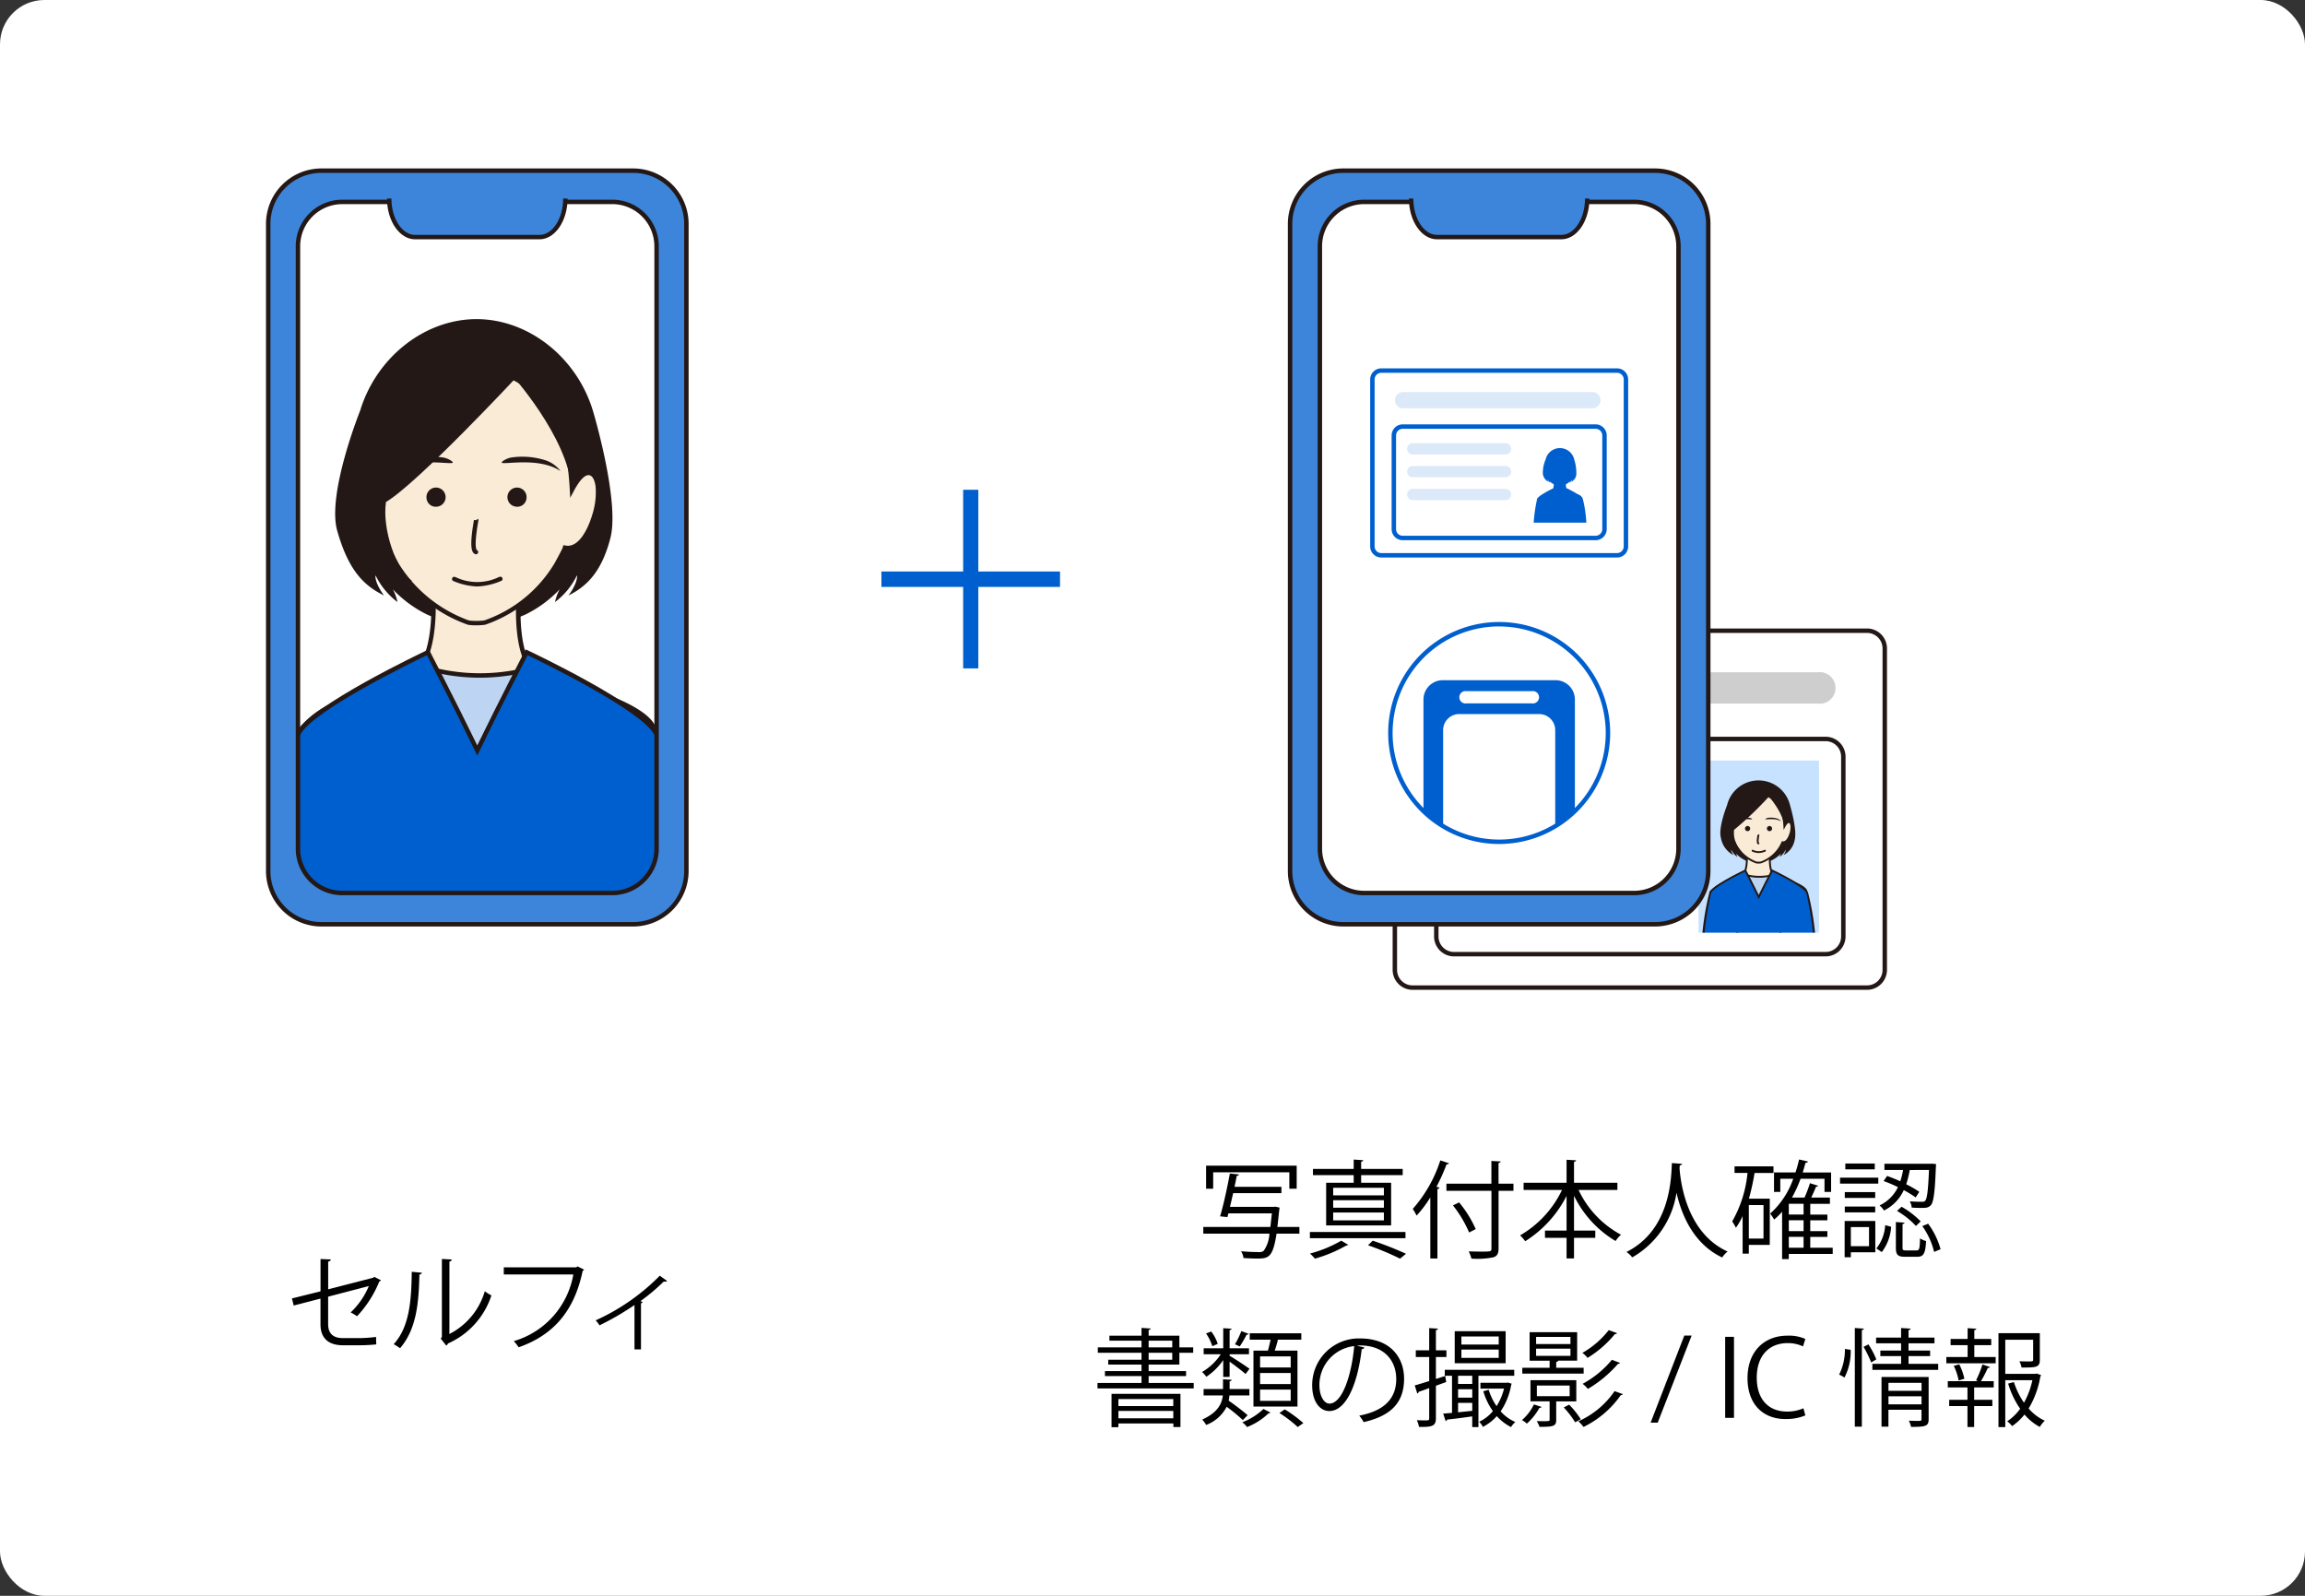 <svg xmlns="http://www.w3.org/2000/svg" xmlns:xlink="http://www.w3.org/1999/xlink" width="260" height="180" viewBox="0 0 260 180">
  <rect x="0" y="0" width="260" height="180" fill="#333333" stroke="none"/>
  <defs>
    <clipPath id="clip-path">
      <rect id="長方形_23182" data-name="長方形 23182" width="40.45" height="77.956" rx="5" transform="translate(428.557 1551.411)" fill="#fff"/>
    </clipPath>
    <clipPath id="clip-path-2">
      <rect id="長方形_23185" data-name="長方形 23185" width="13.587" height="19.41" transform="translate(586.536 1614.426)" fill="#c7e2ff"/>
    </clipPath>
    <clipPath id="clip-path-3">
      <circle id="楕円形_43" data-name="楕円形 43" cx="12.271" cy="12.271" r="12.271" transform="translate(551.779 1599.045)" fill="none"/>
    </clipPath>
  </defs>
  <g id="グループ_7131" data-name="グループ 7131" transform="translate(-690 -3209)">
    <rect id="長方形_23168" data-name="長方形 23168" width="260" height="180" rx="5" transform="translate(690 3209)" fill="#fff"/>
    <g id="グループ_7027" data-name="グループ 7027" transform="translate(295.054 1680.363)">
      <g id="グループ_6993" data-name="グループ 6993">
        <g id="グループ_6975" data-name="グループ 6975">
          <g id="グループ_6974" data-name="グループ 6974">
            <rect id="長方形_23180" data-name="長方形 23180" width="47.17" height="85.005" rx="6" transform="translate(425.196 1547.887)" fill="#3d85da"/>
            <path id="パス_1903" data-name="パス 1903" d="M466.367,1633.143H431.2a6.257,6.257,0,0,1-6.25-6.25v-73.006a6.257,6.257,0,0,1,6.25-6.25h35.171a6.257,6.257,0,0,1,6.25,6.25v73.006A6.257,6.257,0,0,1,466.367,1633.143ZM431.2,1548.137a5.756,5.756,0,0,0-5.75,5.75v73.006a5.757,5.757,0,0,0,5.75,5.75h35.171a5.757,5.757,0,0,0,5.75-5.75v-73.006a5.756,5.756,0,0,0-5.75-5.75Z" fill="#231815"/>
          </g>
        </g>
        <g id="グループ_6991" data-name="グループ 6991">
          <rect id="長方形_23181" data-name="長方形 23181" width="40.45" height="77.956" rx="5" transform="translate(428.557 1551.411)" fill="#fff"/>
          <g id="グループ_6990" data-name="グループ 6990" clip-path="url(#clip-path)">
            <g id="グループ_6989" data-name="グループ 6989">
              <path id="パス_1904" data-name="パス 1904" d="M461.823,1574.958c-1.827-6.012-7.267-10.325-13.126-10.325s-11.3,4.316-13.129,10.331c0,0-3.765,9.376-2.584,13.54,1.3,4.595,3.087,6.218,5.277,7.3-1.143-1.581-.952-2.272-.952-2.272a8.242,8.242,0,0,0,2.475,3.014,5.6,5.6,0,0,0-.524-1.433,13.483,13.483,0,0,0,3.807,2.816c1.047.494,3.855,1.383,3.855,1.383l1.745-.034,1.744.034s2.808-.889,3.855-1.383a13.486,13.486,0,0,0,3.808-2.816,5.6,5.6,0,0,0-.524,1.433,8.242,8.242,0,0,0,2.475-3.014s.19.691-.952,2.272c2.189-1.086,3.782-2.831,4.725-6.477C464.881,1585.141,461.823,1574.958,461.823,1574.958Z" fill="#231815"/>
              <g id="グループ_6977" data-name="グループ 6977">
                <g id="グループ_6976" data-name="グループ 6976">
                  <path id="パス_1905" data-name="パス 1905" d="M468.486,1610.954l.047-.506c-1.718-2.75-9.414-4.577-12.37-5.493-3.191-.988-2.9-7.832-2.577-11.189-.342.137-5.474.275-5.474.275l.005.085c-1.522-.049-4.174-.146-4.417-.243.32,3.356.408,9.556-2.576,11.189-2.693,1.473-9,1.824-12.264,5.882Z" fill="#faebd6"/>
                  <path id="パス_1906" data-name="パス 1906" d="M468.714,1611.2H428.338l.328-.407c2.268-2.817,5.945-3.88,8.9-4.734a18.539,18.539,0,0,0,3.438-1.211c2.995-1.639,2.709-8.2,2.447-10.946l-.039-.407.381.151a37.541,37.541,0,0,0,4.058.217l0-.069.258-.007c1.925-.052,5.092-.168,5.4-.259l.356-.107-.021.365c-.353,3.693-.509,10.024,2.4,10.926.431.134.962.287,1.562.459,3.526,1.014,9.427,2.712,10.945,5.14l.045.073Zm-39.31-.5h38.855l.017-.192c-1.489-2.232-7.193-3.872-10.615-4.857-.6-.173-1.138-.327-1.571-.461-3.018-.934-3.194-6.5-2.782-11.134-1.015.1-3.716.19-4.931.224l.006.1-.274-.009c-2.6-.083-3.669-.15-4.132-.2.259,3,.407,9.393-2.733,11.112a18.827,18.827,0,0,1-3.539,1.252C434.967,1607.334,431.6,1608.31,429.4,1610.7Z" fill="#231815"/>
                </g>
              </g>
              <g id="グループ_6978" data-name="グループ 6978">
                <path id="パス_1907" data-name="パス 1907" d="M461.54,1582.011c-.667-.2-1.389.575-2.075,1.866-.394-7.04-2.318-11.656-9.623-13.789a3.7,3.7,0,0,0-1.17.362,3.5,3.5,0,0,0-1.121-.362c-7.3,2.133-9.229,6.749-9.623,13.789-.686-1.291-1.408-2.063-2.076-1.866-.942.278-1.152,2.385-.467,4.7.6,2.044,1.775,4.023,3.33,3.7.047.236.808,1.584.943,1.848a15.615,15.615,0,0,0,8.119,6.6,7.2,7.2,0,0,0,1.839,0,15.219,15.219,0,0,0,8.119-6.6c.136-.264.9-1.612.943-1.848,1.559.325,2.728-1.654,3.331-3.7C462.693,1584.4,462.483,1582.289,461.54,1582.011Z" fill="#faebd6"/>
                <path id="パス_1908" data-name="パス 1908" d="M448.633,1599.173a5.54,5.54,0,0,1-.9-.063,15.827,15.827,0,0,1-8.3-6.733c-.032-.064-.1-.189-.186-.346-.351-.645-.581-1.079-.7-1.34-1.376.122-2.642-1.307-3.408-3.905a8.757,8.757,0,0,1-.385-3.213c.1-1,.462-1.636,1.023-1.8.621-.181,1.277.245,1.95,1.277.484-6.389,2.447-11.069,9.749-13.2a1.8,1.8,0,0,1,.976.246l.216.088.156-.062c.578-.229.873-.332,1.083-.272,7.3,2.131,9.265,6.811,9.75,13.2.671-1.029,1.324-1.458,1.949-1.276h0c.561.166.923.805,1.023,1.8a8.757,8.757,0,0,1-.385,3.213c-.766,2.6-2.042,4.025-3.408,3.905-.116.261-.346.695-.7,1.34-.086.157-.154.282-.186.346a15.546,15.546,0,0,1-8.278,6.728A7.82,7.82,0,0,1,448.633,1599.173Zm-9.72-9.056.048.249c.038.16.521,1.047.727,1.426.088.162.159.292.193.356a15.484,15.484,0,0,0,7.964,6.476,7.013,7.013,0,0,0,1.737-.008,14.956,14.956,0,0,0,7.93-6.468c.034-.064.105-.194.193-.356.206-.379.689-1.266.727-1.428l.057-.236.239.041c1.391.294,2.483-1.63,3.04-3.523a8.245,8.245,0,0,0,.368-3.024c-.077-.768-.319-1.268-.666-1.37h0c-.481-.147-1.111.478-1.783,1.742l-.42.791-.05-.894c-.38-6.783-2.092-11.416-9.445-13.563-.073.014-.527.165-.757.257l-.341.133-.089-.034c-.1-.038-.209-.083-.319-.128a3.221,3.221,0,0,0-.651-.225h-.007c-7.338,2.144-9.05,6.777-9.429,13.56l-.05.894-.42-.791c-.672-1.266-1.319-1.889-1.784-1.742-.348.1-.59.6-.667,1.37a8.245,8.245,0,0,0,.368,3.024c.557,1.893,1.646,3.821,3.04,3.523Z" fill="#231815"/>
              </g>
              <g id="グループ_6979" data-name="グループ 6979">
                <path id="パス_1909" data-name="パス 1909" d="M454.332,1584.879a1.08,1.08,0,1,0-1.164.911A1.046,1.046,0,0,0,454.332,1584.879Z" fill="#231815"/>
              </g>
              <g id="グループ_6980" data-name="グループ 6980">
                <path id="パス_1910" data-name="パス 1910" d="M443.061,1584.879a1.081,1.081,0,1,1,1.164.911A1.046,1.046,0,0,1,443.061,1584.879Z" fill="#231815"/>
              </g>
              <g id="グループ_6981" data-name="グループ 6981">
                <path id="パス_1911" data-name="パス 1911" d="M451.55,1580.83c.232.25,4.219-.673,6.62.944a3.458,3.458,0,0,0-1.621-1.193,8.545,8.545,0,0,0-3.987-.329C452.021,1580.364,451.459,1580.733,451.55,1580.83Z" fill="#231815"/>
              </g>
              <g id="グループ_6982" data-name="グループ 6982">
                <path id="パス_1912" data-name="パス 1912" d="M446.013,1580.83c-.233.25-4.219-.673-6.62.944a3.453,3.453,0,0,1,1.621-1.193,8.541,8.541,0,0,1,3.986-.329C445.542,1580.364,446.1,1580.733,446.013,1580.83Z" fill="#231815"/>
              </g>
              <g id="グループ_6984" data-name="グループ 6984">
                <g id="グループ_6983" data-name="グループ 6983" opacity="0.4">
                  <path id="パス_1913" data-name="パス 1913" d="M437.883,1585.827c-.053-.13-.115-.255-.172-.382l-.174-.376c-.116-.249-.233-.495-.36-.735a5.213,5.213,0,0,0-.419-.684,2.176,2.176,0,0,0-.263-.3,1.3,1.3,0,0,0-.335-.231.9.9,0,0,1,.417.114,1.574,1.574,0,0,1,.352.264,2.82,2.82,0,0,1,.505.7,4.242,4.242,0,0,1,.316.791,3.867,3.867,0,0,1,.1.413c.012.07.023.14.03.211A1.162,1.162,0,0,1,437.883,1585.827Z" fill="#dd693d"/>
                </g>
              </g>
              <path id="パス_1914" data-name="パス 1914" d="M453.277,1571.109s-11.21,12.036-14.793,14.15c-.459,3.124,1.194,7.718,2.94,8.912-4.5.735-7.121-6.891-7.121-6.891s-.505-17.549,12.818-21.5C451.807,1564.494,453.277,1571.109,453.277,1571.109Z" fill="#231815"/>
              <path id="パス_1915" data-name="パス 1915" d="M452.588,1570.833s6.4,7.023,6.877,13.044c.611-2.707.519-8.955-2.054-11.206S452.588,1570.833,452.588,1570.833Z" fill="#231815"/>
              <g id="グループ_6985" data-name="グループ 6985">
                <path id="パス_1916" data-name="パス 1916" d="M456.473,1603.537a21.818,21.818,0,0,1-14.782,0l-2.053,26.348h18.286Z" fill="#bdd5f2"/>
                <path id="パス_1917" data-name="パス 1917" d="M458.188,1630.135h-18.82l.021-.27,2.079-26.691.319.133a21.589,21.589,0,0,0,14.591,0l.326-.136Zm-18.279-.5h17.752l-1.418-25.742a22.238,22.238,0,0,1-14.328,0Z" fill="#231815"/>
              </g>
              <g id="グループ_6986" data-name="グループ 6986">
                <path id="パス_1918" data-name="パス 1918" d="M468.958,1611.377c-1.617-3.043-14.606-9.165-14.606-9.165s-2.86,5.486-5.571,11.074c-2.71-5.588-5.57-11.074-5.57-11.074s-12.989,6.122-14.607,9.165c-1.041,1.96-2.307,12.617-3.231,21.158H472.19C471.266,1623.994,470,1613.337,468.958,1611.377Z" fill="#005fce"/>
                <path id="パス_1919" data-name="パス 1919" d="M472.468,1632.785H425.094l.03-.277c.882-8.148,2.178-19.214,3.26-21.248,1.638-3.081,14.188-9.023,14.721-9.275l.217-.1.111.213c.028.052,2.735,5.25,5.348,10.617,2.614-5.367,5.321-10.565,5.349-10.617l.111-.213.217.1c.533.252,13.083,6.194,14.721,9.275h0c1.082,2.036,2.378,13.1,3.26,21.248Zm-46.817-.5h46.261c-.876-8.077-2.145-18.853-3.174-20.791-1.448-2.723-12.574-8.137-14.276-8.952-.554,1.067-3.077,5.949-5.456,10.854l-.225.463-.225-.463c-2.379-4.905-4.9-9.788-5.455-10.854-1.7.815-12.828,6.229-14.276,8.952C427.8,1613.43,426.527,1624.207,425.651,1632.285Z" fill="#231815"/>
              </g>
              <g id="グループ_6987" data-name="グループ 6987">
                <path id="パス_1920" data-name="パス 1920" d="M446.179,1593.949a5.972,5.972,0,0,0,5.205-.014" fill="#faebd6"/>
                <path id="パス_1921" data-name="パス 1921" d="M448.774,1594.789a7.544,7.544,0,0,1-2.564-.562l-.1-.039a.251.251,0,0,1-.167-.311.246.246,0,0,1,.31-.167c.022.007.07.024.138.051a5.618,5.618,0,0,0,4.785-.014c.067-.027.114-.045.137-.052a.254.254,0,0,1,.312.167.25.25,0,0,1-.167.312l-.1.038A7.517,7.517,0,0,1,448.774,1594.789Z" fill="#231815"/>
              </g>
              <g id="グループ_6988" data-name="グループ 6988">
                <path id="パス_1922" data-name="パス 1922" d="M448.66,1587.307c.019,0-.673,3.324-.028,3.6" fill="#faebd6"/>
                <path id="パス_1923" data-name="パス 1923" d="M448.633,1591.158a.265.265,0,0,1-.1-.02c-.363-.157-.665-.717-.149-3.693.015-.082.025-.137.027-.158l.238.028.206-.165c.072.091.064.141.023.38-.489,2.808-.181,3.123-.144,3.151a.247.247,0,0,1,.129.327A.25.25,0,0,1,448.633,1591.158Z" fill="#231815"/>
              </g>
            </g>
          </g>
        </g>
        <path id="パス_1924" data-name="パス 1924" d="M464.007,1629.617H433.556a5.256,5.256,0,0,1-5.25-5.25v-67.956a5.257,5.257,0,0,1,5.25-5.25h30.451a5.257,5.257,0,0,1,5.25,5.25v67.956A5.256,5.256,0,0,1,464.007,1629.617Zm-30.451-77.956a4.756,4.756,0,0,0-4.75,4.75v67.956a4.756,4.756,0,0,0,4.75,4.75h30.451a4.756,4.756,0,0,0,4.75-4.75v-67.956a4.756,4.756,0,0,0-4.75-4.75Z" fill="#231815"/>
        <g id="グループ_6992" data-name="グループ 6992">
          <path id="パス_1925" data-name="パス 1925" d="M458.714,1551.026c0,2.406-1.306,4.355-2.918,4.355H441.767c-1.612,0-2.918-1.949-2.918-4.355" fill="#3d85da"/>
          <path id="パス_1926" data-name="パス 1926" d="M455.8,1555.631H441.767c-1.747,0-3.169-2.066-3.169-4.6h.5c0,2.264,1.2,4.1,2.669,4.1H455.8c1.471,0,2.669-1.841,2.669-4.1h.5C458.965,1553.565,457.543,1555.631,455.8,1555.631Z" fill="#231815"/>
        </g>
      </g>
      <g id="グループ_6994" data-name="グループ 6994">
        <path id="パス_1927" data-name="パス 1927" d="M437.918,1673.051a.4.4,0,0,1-.191.143,12.668,12.668,0,0,1-2.507,3.91,6.609,6.609,0,0,0-.719-.431,8.678,8.678,0,0,0,2.05-2.975l-4.592,1.2V1678c0,1.175.707,1.571,1.667,1.571h1.955a17.389,17.389,0,0,0,1.787-.132c0,.264.011.587.023.839a17.651,17.651,0,0,1-1.775.1h-2c-1.512,0-2.52-.707-2.52-2.362v-2.9l-3.021.78-.2-.8,3.225-.8v-3.646l1.164.048c-.024.144-.131.215-.3.24v3.13l5.073-1.307.132-.1Z"/>
        <path id="パス_1928" data-name="パス 1928" d="M442.531,1672.2c-.012.108-.12.18-.276.2-.072,3.227-.336,6.165-2.183,8.312a6.826,6.826,0,0,0-.719-.455c1.786-1.944,2-4.942,2.038-8.168Zm3.106,6.908a7.893,7.893,0,0,0,3.994-4.821,4.861,4.861,0,0,0,.744.468,8.953,8.953,0,0,1-4.894,5.421.5.5,0,0,1-.2.239l-.623-.791.132-.18v-8.8l1.115.06a.273.273,0,0,1-.264.228Z"/>
        <path id="パス_1929" data-name="パス 1929" d="M460.828,1671.851a.283.283,0,0,1-.157.132c-.947,4.545-3.3,7.244-7.219,8.623a6.286,6.286,0,0,0-.552-.695,9.523,9.523,0,0,0,6.716-7.52h-7.844v-.8h8.156l.168-.108Z"/>
        <path id="パス_1930" data-name="パス 1930" d="M470.189,1673.122a.244.244,0,0,1-.2.084.862.862,0,0,1-.167-.023,22.26,22.26,0,0,1-2.639,2.218,2,2,0,0,1,.264.108.34.34,0,0,1-.2.132v5.2h-.732v-5a31.381,31.381,0,0,1-3.946,2.291,3.6,3.6,0,0,0-.432-.564,23.968,23.968,0,0,0,7.233-5.037Z"/>
      </g>
      <g id="グループ_6995" data-name="グループ 6995">
        <path id="パス_1931" data-name="パス 1931" d="M541.517,1667.036v.755h-2.578c-.408,2.639-.876,2.807-2.147,2.807-.432,0-1.007-.024-1.583-.06a1.908,1.908,0,0,0-.276-.767c.852.083,1.679.095,1.99.095a.765.765,0,0,0,.565-.143,3.646,3.646,0,0,0,.647-1.932h-7.46v-.755h7.568l.168-1.535h-4.906l-.107.42-.828-.084c.372-1.224.828-3.322,1.1-4.834l1.032.108c-.024.1-.1.144-.252.156-.072.372-.156.792-.252,1.235h5.289v.72h-5.445c-.12.528-.24,1.055-.36,1.547h4.954a1.187,1.187,0,0,1,.18-.024l.468.108c-.061.312-.2,1.835-.252,2.183Zm-9.726-6.165v1.847h-.8v-2.6h10.219v2.6h-.829v-1.847Z"/>
        <path id="パス_1932" data-name="パス 1932" d="M553.481,1667.6v.7H542.7v-.7Zm-6.452,1.451a.5.5,0,0,1-.24.084,15.608,15.608,0,0,1-3.526,1.474,5.006,5.006,0,0,0-.552-.575,14.268,14.268,0,0,0,3.526-1.451Zm.611-7v-.864h-4.594v-.7h4.594v-1.055l1.08.072c-.012.084-.084.143-.24.168v.815h4.689v.7H548.48v.864h3.382v4.808h-7.328v-4.808Zm3.406,1.415v-.852h-5.72v.852Zm0,1.4v-.851h-5.72v.851Zm0,1.427v-.888h-5.72v.888Zm1.824,4.317a30.848,30.848,0,0,0-3.611-1.51c.288-.288.42-.409.529-.516a37.248,37.248,0,0,1,3.754,1.476Z"/>
        <path id="パス_1933" data-name="パス 1933" d="M556.282,1663.7a12.912,12.912,0,0,1-1.547,2.052,6.8,6.8,0,0,0-.432-.756,15.272,15.272,0,0,0,3.107-5.469l.983.324c-.048.084-.132.12-.276.12a21.74,21.74,0,0,1-1.139,2.53l.336.1c-.013.084-.084.131-.229.155v7.832h-.8Zm9.379-1.547v.8h-1.679v6.488c0,.636-.18.888-.6,1.02a9.346,9.346,0,0,1-2.459.143,4,4,0,0,0-.311-.815c.5.013.983.024,1.379.024,1.116,0,1.187,0,1.187-.372v-6.488H558.1v-.8h5.073v-2.566l1.044.059c-.012.084-.072.145-.24.168v2.339Zm-6.128,2.112a12.873,12.873,0,0,1,1.871,3.009l-.744.384a13.417,13.417,0,0,0-1.824-3.057Z"/>
        <path id="パス_1934" data-name="パス 1934" d="M577.385,1662.862h-4.378a11.062,11.062,0,0,0,4.786,5.049,3.492,3.492,0,0,0-.612.708,12.082,12.082,0,0,1-4.689-5.109v3.933h2.4v.816h-2.4v2.327h-.84v-2.327h-2.435v-.816h2.435v-3.909a13,13,0,0,1-4.665,5.109,4.468,4.468,0,0,0-.575-.66,11.762,11.762,0,0,0,4.724-5.121h-4.329v-.815h4.845v-2.591l1.08.06c-.012.084-.072.144-.24.168v2.363h4.893Z"/>
        <path id="パス_1935" data-name="パス 1935" d="M584.671,1659.912c0,.1-.1.155-.252.18l-.023.347c.132,1.692.852,7.292,5.421,9.368a2.654,2.654,0,0,0-.611.671c-3.239-1.536-4.582-4.8-5.146-7.28h-.012a10.139,10.139,0,0,1-4.989,7.268,2.9,2.9,0,0,0-.647-.612c5-2.506,5.037-8.407,5.121-10.026Z"/>
        <path id="パス_1936" data-name="パス 1936" d="M594.993,1660.943h-2.135a27.013,27.013,0,0,1-.636,2.9h2.351v5.217H592.21v.983h-.7v-4.233a8.052,8.052,0,0,1-.755,1.319,6.1,6.1,0,0,0-.42-.72,13.594,13.594,0,0,0,1.727-5.469H590.6v-.744h4.39Zm-1.127,7.4v-3.778H592.21v3.778Zm7.807,1.031v.7H596.72v.588h-.756v-5.349a6.969,6.969,0,0,1-.9.887,5.335,5.335,0,0,0-.444-.672,9.43,9.43,0,0,0,2.6-3.933H595.76v1.487h-.708v-2.195h2.423c.156-.468.288-.959.408-1.463l.995.227c-.023.1-.12.145-.275.145-.1.371-.2.731-.312,1.091h3.2v2.195h-.743v-1.487h-2.7a14.3,14.3,0,0,1-.971,2.123h1.415a13.284,13.284,0,0,0,.612-1.619l.923.288c-.024.071-.108.107-.239.107-.133.348-.336.816-.54,1.224h2.11v.707h-2.219v1.212h1.932v.647h-1.932v1.224h1.932v.647h-1.932v1.223Zm-3.286-3.741v-1.212H596.72v1.212Zm0,1.871v-1.224H596.72v1.224Zm-1.667.647v1.223h1.667v-1.223Z"/>
        <path id="パス_1937" data-name="パス 1937" d="M606.813,1661.471v.672H602.5v-.672Zm-.336,4.893v3.527h-2.759v.563h-.7v-4.09Zm-.012-3.262v.66h-3.43v-.66Zm-3.43,2.291v-.66h3.43v.66Zm3.383-5.517v.659h-3.323v-.659Zm-.649,7.172h-2.051v2.159h2.051Zm2.495-.036a5.24,5.24,0,0,1-1.055,2.854l-.612-.408a4.644,4.644,0,0,0,.995-2.626Zm2.1-6.4a12.055,12.055,0,0,1-.4,1.608,11.64,11.64,0,0,1,1.475.851l-.407.635a11.912,11.912,0,0,0-1.344-.827,4.753,4.753,0,0,1-2.231,2.3,2.467,2.467,0,0,0-.5-.575,4.334,4.334,0,0,0,2.075-2.064,15.255,15.255,0,0,0-1.619-.684l.395-.575c.48.168.984.371,1.487.6a8.074,8.074,0,0,0,.312-1.272h-2.1v-.7h5.05l.348-.013.431.048c-.072.468-.072,4.042-.563,4.594-.288.348-.588.348-1.151.348-.3,0-.672-.012-1.044-.036a1.514,1.514,0,0,0-.216-.707c.636.047.9.047,1.439.047a.355.355,0,0,0,.312-.12c.2-.239.324-1.115.42-3.466Zm-.816,8.744c0,.275.048.324.4.324h1.176c.311,0,.371-.156.395-1.356a2.7,2.7,0,0,0,.684.3c-.072,1.427-.288,1.775-1.008,1.775h-1.343c-.851,0-1.055-.228-1.055-1.043v-2.879l.983.072c-.012.072-.084.132-.228.156Zm1.511-2.435a9.469,9.469,0,0,0-2.135-1.7l.516-.468a9.8,9.8,0,0,1,2.159,1.655Zm2.051,2.926a8.43,8.43,0,0,0-1.331-2.914l.66-.264a8.728,8.728,0,0,1,1.4,2.878Z"/>
        <path id="パス_1938" data-name="パス 1938" d="M524.51,1684.633h5.085v.611H518.742v-.611h4.965v-.78h-4.126v-.564h4.126v-.731h-3.754v-.552h3.754v-.779h-4.929v-.612h4.929v-.756h-3.622v-.563h3.622v-.876l1.044.072c-.013.084-.073.132-.241.155v.649h3.466v1.319h1.56v.612h-1.56v1.331H524.51v.731h4.222v.564H524.51Zm-4.185,4.989v-3.767H528.1v3.743h-.8v-.4H521.1v.42Zm6.968-3.179H521.1v.792h6.189Zm-6.189,2.171h6.189v-.827H521.1Zm3.406-8.755v.756h2.663v-.756Zm0,1.368v.779h2.663v-.779Z"/>
        <path id="パス_1939" data-name="パス 1939" d="M532.924,1683.949v-1.9a6.922,6.922,0,0,1-1.907,1.883,3.321,3.321,0,0,0-.479-.54,6.316,6.316,0,0,0,2.11-2h-1.931v-.672h2.207v-2.267l.948.06c-.012.072-.072.131-.228.156v2.051h2.183v.672h-2.183v.168c.491.288,1.907,1.21,2.242,1.474l-.443.588c-.336-.3-1.188-.959-1.8-1.392v1.716Zm.7,2.087a4.913,4.913,0,0,1-.084.587c.744.517,1.643,1.212,2.134,1.644l-.539.551a18.663,18.663,0,0,0-1.823-1.5,4.332,4.332,0,0,1-2.314,2.051,3.155,3.155,0,0,0-.445-.611c1.764-.792,2.219-1.787,2.328-2.723h-2.171v-.72H532.9v-1.1l.972.059c-.012.084-.072.145-.228.168v.876h2.231v.72Zm-2.051-7.208a4.694,4.694,0,0,1,.731,1.391l-.611.263a5.3,5.3,0,0,0-.708-1.438Zm2.675,1.439a9.406,9.406,0,0,0,.719-1.487l.828.312c-.037.071-.121.1-.24.1a11.6,11.6,0,0,1-.767,1.319Zm3.994,7.7a.306.306,0,0,1-.217.1,7.443,7.443,0,0,1-2.41,1.535,3.2,3.2,0,0,0-.54-.539,7.11,7.11,0,0,0,2.387-1.5Zm-1.907-6.981h1.63c.109-.383.216-.839.3-1.235h-2.35v-.72h5.816v.72h-2.638a12.4,12.4,0,0,1-.36,1.235h2.566v6.309h-4.964Zm4.2,1.9v-1.248h-3.454v1.248Zm0,1.871v-1.248h-3.454v1.248Zm0,1.894v-1.271h-3.454v1.271Zm-.671.959a14.781,14.781,0,0,1,2.1,1.548c-.073.048-.145.1-.636.444a14.327,14.327,0,0,0-2.064-1.583Z"/>
        <path id="パス_1940" data-name="パス 1940" d="M548.846,1680.627a.31.31,0,0,1-.3.191c-.431,3.731-1.678,6.981-3.669,6.981-1.008,0-1.919-1.008-1.919-2.9a5.261,5.261,0,0,1,5.4-5.289c3.467,0,4.966,2.195,4.966,4.534,0,2.854-1.655,4.233-4.558,4.905a4.669,4.669,0,0,0-.5-.732c2.759-.527,4.174-1.871,4.174-4.137,0-1.979-1.271-3.779-4.078-3.779a3.4,3.4,0,0,0-.359.025Zm-1.151-.156a4.414,4.414,0,0,0-3.922,4.4c0,1.283.552,2.087,1.127,2.087C546.351,1686.959,547.4,1683.757,547.7,1680.471Z"/>
        <path id="パス_1941" data-name="パス 1941" d="M558.076,1684.524l-1.163.42v3.67c0,.9-.445.995-1.908.972a3.006,3.006,0,0,0-.24-.756c.324.012.624.024.84.024.492,0,.552,0,.552-.24v-3.406c-.444.168-.852.313-1.188.42a.219.219,0,0,1-.156.192l-.287-.912c.443-.12,1.007-.3,1.631-.491v-2.711h-1.511v-.756h1.511v-2.506l.983.06c-.012.1-.072.143-.227.168v2.278H558.1v.756h-1.187v2.471l1.054-.336Zm7.676-.707H561.71v5.792h-.7V1688.4c-1.079.157-2.135.289-2.831.361a.218.218,0,0,1-.167.167l-.276-.839c.3-.024.636-.048.995-.084v-4.186h-.816v-.671h7.833Zm-.972-5.025v3.609h-5.745v-3.609Zm-3.766,5.948v-.923h-1.6v.923Zm-1.6.6v.948h1.6v-.948Zm0,1.535v1.067c.5-.059,1.044-.107,1.6-.168v-.9ZM564,1680.3v-.911h-4.21v.911Zm0,1.5v-.936h-4.21v.936Zm1.031,2.783.431.132a1.44,1.44,0,0,1-.059.143,7.637,7.637,0,0,1-1.188,2.975,4.65,4.65,0,0,0,1.656,1.2,2.467,2.467,0,0,0-.48.575,5.44,5.44,0,0,1-1.607-1.235,5.469,5.469,0,0,1-1.572,1.212,2.127,2.127,0,0,0-.42-.576,4.446,4.446,0,0,0,1.547-1.2,7.647,7.647,0,0,1-1.079-2.243l.612-.168a6.456,6.456,0,0,0,.887,1.847,6.72,6.72,0,0,0,.84-1.978h-2.662v-.661h2.974Z"/>
        <path id="パス_1942" data-name="パス 1942" d="M568.829,1687.331c-.025.072-.109.108-.241.108a6.58,6.58,0,0,1-1.415,1.775,3.739,3.739,0,0,0-.551-.4,5.279,5.279,0,0,0,1.342-1.762Zm4.749-4.413v.659h-6.92v-.659h3.082v-.8h-2.255V1678.9h5.361v3.215h-2.135c-.024.072-.084.132-.227.144v.66Zm-.827,3.789h-2.267v2.075c0,.708-.265.8-1.884.8a3.5,3.5,0,0,0-.311-.648c1.451.024,1.451.012,1.451-.156v-2.075h-2.159v-2.387h5.17Zm-4.535-7.268v.8h3.874v-.8Zm0,1.32v.815h3.874v-.815Zm.084,4.162v1.2h3.7v-1.2Zm4.319,4.149a10.281,10.281,0,0,0-1.284-1.679l.612-.312a10.008,10.008,0,0,1,1.306,1.644Zm5.384-3.178a.22.22,0,0,1-.227.1,11.019,11.019,0,0,1-4.21,3.6,4.106,4.106,0,0,0-.588-.636,9.651,9.651,0,0,0,4.09-3.406Zm-.66-6.884a.222.222,0,0,1-.239.107,12.2,12.2,0,0,1-3.083,2.687,2.952,2.952,0,0,0-.587-.564,10.1,10.1,0,0,0,2.974-2.566Zm.336,3.358a.231.231,0,0,1-.227.108,13.619,13.619,0,0,1-3.4,2.83,3.38,3.38,0,0,0-.587-.575,11.216,11.216,0,0,0,3.3-2.711Z"/>
        <path id="パス_1943" data-name="パス 1943" d="M581.933,1689.106h-.8l3.8-9.823h.827Z"/>
        <path id="パス_1944" data-name="パス 1944" d="M589.542,1679.428h.995v9.138h-.995Z"/>
        <path id="パス_1945" data-name="パス 1945" d="M598.586,1688.291a5.627,5.627,0,0,1-2.279.407c-2.35,0-4.245-1.523-4.245-4.617,0-2.95,1.835-4.785,4.509-4.785a4.553,4.553,0,0,1,2.015.371l-.264.84a3.968,3.968,0,0,0-1.727-.372c-2.075,0-3.49,1.391-3.49,3.91,0,2.4,1.3,3.813,3.43,3.813a4.526,4.526,0,0,0,1.835-.371Z"/>
        <path id="パス_1946" data-name="パス 1946" d="M603.7,1680.891a6.366,6.366,0,0,1-.7,3.13,4.979,4.979,0,0,0-.6-.335,6.241,6.241,0,0,0,.647-2.891Zm.467-2.459,1.02.072c-.012.084-.071.143-.228.156v10.9h-.792Zm1.848,3.885a13.087,13.087,0,0,0-.864-1.762l.552-.276a9.631,9.631,0,0,1,.887,1.691Zm4.209.157h3.347v.683h-7.424v-.683h3.238v-.875h-2.339v-.624h2.339v-.816h-2.818v-.647h2.818v-1.08l1.079.072c-.011.084-.072.143-.24.168v.84h2.927v.647h-2.927v.816h2.435v.624h-2.435Zm2.268,1.487v4.762c0,.779-.313.863-1.98.863a2.652,2.652,0,0,0-.252-.7c.336.011.648.023.876.023.491,0,.552,0,.552-.191v-1.068h-3.73v1.907h-.78v-5.6Zm-.8.659h-3.73v.9h3.73Zm-3.73,2.423h3.73v-.911h-3.73Z"/>
        <path id="パス_1947" data-name="パス 1947" d="M617.644,1680.363v1.343h2.41v.708H614.49v-.708h2.4v-1.343h-1.919v-.7h1.919v-1.211l.984.06c-.012.084-.072.144-.228.156v.995h1.907v.7Zm.2,3.97a12.1,12.1,0,0,0,.72-1.787l.851.288c-.036.071-.12.107-.251.107a13.9,13.9,0,0,1-.768,1.488h1.438v.708h-2.206v1.39h2.051v.708h-2.051v2.363h-.755v-2.363h-2.063v-.708h2.063v-1.39h-2.219v-.708h3.406Zm-1.967.023a6.264,6.264,0,0,0-.551-1.655l.623-.167a6.66,6.66,0,0,1,.576,1.619Zm8.8-.791.5.18a.478.478,0,0,1-.084.156,10.306,10.306,0,0,1-1.319,3.61,5.293,5.293,0,0,0,1.823,1.38,3.147,3.147,0,0,0-.565.7,5.824,5.824,0,0,1-1.726-1.4,6.311,6.311,0,0,1-1.4,1.307,2.624,2.624,0,0,0-.552-.54,5.648,5.648,0,0,0,1.463-1.415,9.9,9.9,0,0,1-1.355-2.843l.648-.168a8.9,8.9,0,0,0,1.139,2.328,9.071,9.071,0,0,0,.948-2.543h-3.059v5.289h-.768v-10.59h4.665v3.01c0,.864-.431.864-2.062.864a2.631,2.631,0,0,0-.24-.7c.312,0,.612.012.84.012.66,0,.708,0,.708-.192v-2.255h-3.143v3.851h3.4Z"/>
      </g>
      <g id="グループ_6996" data-name="グループ 6996">
        <path id="パス_1948" data-name="パス 1948" d="M514.516,1593.1v1.739H505.3v9.191h-1.711v-9.191h-9.219V1593.1h9.219v-9.22H505.3v9.22Z" fill="#005fce"/>
      </g>
      <g id="グループ_7026" data-name="グループ 7026">
        <g id="グループ_7014" data-name="グループ 7014">
          <g id="グループ_6997" data-name="グループ 6997">
            <rect id="長方形_23183" data-name="長方形 23183" width="55.262" height="40.259" rx="2" transform="translate(552.283 1599.778)" fill="#fff"/>
            <path id="パス_1949" data-name="パス 1949" d="M605.544,1640.287H554.283a2.253,2.253,0,0,1-2.25-2.25v-36.259a2.253,2.253,0,0,1,2.25-2.25h51.261a2.253,2.253,0,0,1,2.25,2.25v36.259A2.253,2.253,0,0,1,605.544,1640.287Zm-51.261-40.259a1.752,1.752,0,0,0-1.75,1.75v36.259a1.752,1.752,0,0,0,1.75,1.75h51.261a1.752,1.752,0,0,0,1.75-1.75v-36.259a1.752,1.752,0,0,0-1.75-1.75Z" fill="#231815"/>
          </g>
          <path id="パス_1950" data-name="パス 1950" d="M600.871,1636.516H558.957a2.253,2.253,0,0,1-2.25-2.25v-20.279a2.253,2.253,0,0,1,2.25-2.25h41.914a2.253,2.253,0,0,1,2.25,2.25v20.279A2.253,2.253,0,0,1,600.871,1636.516Zm-41.914-24.279a1.752,1.752,0,0,0-1.75,1.75v20.279a1.753,1.753,0,0,0,1.75,1.75h41.914a1.753,1.753,0,0,0,1.75-1.75v-20.279a1.752,1.752,0,0,0-1.75-1.75Z" fill="#231815"/>
          <path id="パス_1951" data-name="パス 1951" d="M559.247,1604.469a1.782,1.782,0,1,0,0,3.525h40.7a1.782,1.782,0,1,0,0-3.525Z" fill="#cecece"/>
          <path id="パス_1952" data-name="パス 1952" d="M561.165,1615.606a1.23,1.23,0,1,0,0,2.453h20.043a1.23,1.23,0,1,0,0-2.453Z" fill="#cecece"/>
          <path id="パス_1953" data-name="パス 1953" d="M561.165,1620.583a1.23,1.23,0,1,0,0,2.453h20.043a1.23,1.23,0,1,0,0-2.453Z" fill="#cecece"/>
          <path id="パス_1954" data-name="パス 1954" d="M561.165,1625.56a1.23,1.23,0,1,0,0,2.453h20.043a1.23,1.23,0,1,0,0-2.453Z" fill="#cecece"/>
          <g id="グループ_7013" data-name="グループ 7013">
            <rect id="長方形_23184" data-name="長方形 23184" width="13.587" height="19.41" transform="translate(586.536 1614.426)" fill="#c7e2ff"/>
            <g id="グループ_7012" data-name="グループ 7012" clip-path="url(#clip-path-2)">
              <g id="グループ_7011" data-name="グループ 7011">
                <path id="パス_1955" data-name="パス 1955" d="M596.857,1619.457a3.653,3.653,0,0,0-7.1,0s-1.018,2.536-.7,3.662a2.694,2.694,0,0,0,1.427,1.975c-.309-.428-.258-.615-.258-.615a2.232,2.232,0,0,0,.67.815,1.526,1.526,0,0,0-.142-.387,3.632,3.632,0,0,0,1.03.761c.283.134,1.042.375,1.042.375l.472-.01.472.01s.759-.241,1.042-.375a3.631,3.631,0,0,0,1.03-.761,1.525,1.525,0,0,0-.142.387,2.232,2.232,0,0,0,.67-.815s.051.187-.258.615a2.4,2.4,0,0,0,1.278-1.752C597.684,1622.211,596.857,1619.457,596.857,1619.457Z" fill="#231815"/>
                <g id="グループ_6999" data-name="グループ 6999">
                  <g id="グループ_6998" data-name="グループ 6998">
                    <path id="パス_1956" data-name="パス 1956" d="M598.659,1629.192l.012-.137c-.464-.744-2.545-1.238-3.345-1.486-.863-.267-.783-2.118-.7-3.025-.092.037-1.48.074-1.48.074v.023c-.411-.013-1.128-.04-1.194-.066.086.908.11,2.584-.7,3.026-.728.4-2.433.493-3.316,1.591Z" fill="#faebd6"/>
                    <path id="パス_1957" data-name="パス 1957" d="M598.754,1629.3H587.723l.138-.17a4.586,4.586,0,0,1,2.426-1.293,4.994,4.994,0,0,0,.922-.324c.813-.446.7-2.351.642-2.924l-.017-.171.161.064c.041.01.35.032,1.069.055l.082-.019c.641-.018,1.366-.048,1.45-.07l.16-.063-.022.173c-.161,1.679.066,2.742.624,2.915.116.037.261.078.424.125,1.019.294,2.56.737,2.978,1.405l.019.03Zm-10.577-.209,10.387-.005c-.406-.586-1.927-1.023-2.841-1.286l-.428-.126c-.831-.258-.89-1.747-.782-3.006-.275.025-.843.045-1.255.056v.007l-.111.018c-.625-.018-.927-.035-1.075-.049.067.837.091,2.53-.762,3a5,5,0,0,1-.965.342A4.859,4.859,0,0,0,588.177,1629.087Z" fill="#231815"/>
                  </g>
                </g>
                <g id="グループ_7000" data-name="グループ 7000">
                  <path id="パス_1958" data-name="パス 1958" d="M596.78,1621.365c-.18-.054-.375.155-.561.5-.106-1.9-.627-3.152-2.6-3.729a1.023,1.023,0,0,0-.317.1.957.957,0,0,0-.3-.1c-1.975.577-2.495,1.826-2.6,3.729-.186-.349-.381-.558-.561-.5-.255.075-.312.645-.127,1.272.163.553.48,1.088.9,1,.012.064.218.428.255.5a4.22,4.22,0,0,0,2.2,1.785,1.92,1.92,0,0,0,.5,0,4.119,4.119,0,0,0,2.195-1.785,5.6,5.6,0,0,0,.255-.5c.422.088.738-.447.9-1C597.092,1622.01,597.035,1621.44,596.78,1621.365Z" fill="#faebd6"/>
                  <path id="パス_1959" data-name="パス 1959" d="M593.288,1626.043a1.45,1.45,0,0,1-.249-.018,4.324,4.324,0,0,1-2.27-1.84l-.043-.081c-.1-.176-.153-.285-.185-.353h-.023c-.373,0-.707-.4-.911-1.085a2.391,2.391,0,0,1-.106-.883c.028-.286.136-.47.3-.519s.337.046.509.274c.146-1.689.7-2.928,2.655-3.5.068-.022.149.011.287.067l.045.019.03-.012a.586.586,0,0,1,.316-.074c1.956.57,2.51,1.809,2.655,3.5.172-.229.342-.326.509-.274h0c.167.049.275.233.3.519a2.414,2.414,0,0,1-.107.883c-.2.69-.538,1.085-.911,1.085h-.022c-.032.065-.085.168-.175.333-.024.046-.045.082-.054.1a4.179,4.179,0,0,1-2.262,1.838A2.171,2.171,0,0,1,593.288,1626.043Zm-2.6-2.53.02.1c.014.047.149.294.2.387l.046.085a4.137,4.137,0,0,0,2.13,1.733,1.929,1.929,0,0,0,.455,0,4,4,0,0,0,2.117-1.729c.009-.019.03-.057.056-.106.053-.1.177-.323.19-.369l.027-.094.1.014c.34.07.632-.431.778-.927a2.2,2.2,0,0,0,.1-.8c-.019-.187-.077-.317-.154-.339-.12-.027-.272.139-.439.453l-.177.332-.02-.375c-.1-1.818-.561-3.06-2.528-3.634-.017,0-.123.045-.179.068l-.108.042-.037-.015-.088-.035a.957.957,0,0,0-.162-.058c-1.953.572-2.412,1.814-2.513,3.632l-.021.375-.177-.332c-.167-.314-.321-.481-.439-.453-.076.022-.135.152-.154.339a2.2,2.2,0,0,0,.1.8c.147.5.422.995.778.927Z" fill="#231815"/>
                </g>
                <g id="グループ_7001" data-name="グループ 7001">
                  <path id="パス_1960" data-name="パス 1960" d="M594.831,1622.14a.292.292,0,1,0-.315.247A.282.282,0,0,0,594.831,1622.14Z" fill="#231815"/>
                </g>
                <g id="グループ_7002" data-name="グループ 7002">
                  <path id="パス_1961" data-name="パス 1961" d="M591.783,1622.14a.292.292,0,1,1,.315.247A.283.283,0,0,1,591.783,1622.14Z" fill="#231815"/>
                </g>
                <g id="グループ_7003" data-name="グループ 7003">
                  <path id="パス_1962" data-name="パス 1962" d="M594.079,1621.045c.063.068,1.141-.182,1.79.256a.938.938,0,0,0-.438-.323,2.308,2.308,0,0,0-1.079-.089C594.206,1620.919,594.054,1621.019,594.079,1621.045Z" fill="#231815"/>
                </g>
                <g id="グループ_7004" data-name="グループ 7004">
                  <path id="パス_1963" data-name="パス 1963" d="M592.581,1621.045c-.063.068-1.141-.182-1.79.256a.937.937,0,0,1,.438-.323,2.307,2.307,0,0,1,1.079-.089C592.454,1620.919,592.606,1621.019,592.581,1621.045Z" fill="#231815"/>
                </g>
                <g id="グループ_7006" data-name="グループ 7006">
                  <g id="グループ_7005" data-name="グループ 7005" opacity="0.4">
                    <path id="パス_1964" data-name="パス 1964" d="M590.383,1622.4c-.014-.036-.031-.069-.047-.1l-.047-.1c-.031-.068-.063-.134-.1-.2a1.318,1.318,0,0,0-.113-.185.681.681,0,0,0-.071-.081.363.363,0,0,0-.091-.062.243.243,0,0,1,.113.031.469.469,0,0,1,.095.071.78.78,0,0,1,.136.189,1.223,1.223,0,0,1,.086.214c.01.037.019.074.026.112,0,.019.006.038.008.057A.364.364,0,0,1,590.383,1622.4Z" fill="#dd693d"/>
                  </g>
                </g>
                <path id="パス_1965" data-name="パス 1965" d="M594.546,1618.416a39.022,39.022,0,0,1-4,3.827,3.057,3.057,0,0,0,.8,2.41c-1.217.2-1.925-1.863-1.925-1.863s-.137-4.746,3.466-5.815C594.148,1616.627,594.546,1618.416,594.546,1618.416Z" fill="#231815"/>
                <path id="パス_1966" data-name="パス 1966" d="M594.359,1618.342s1.732,1.9,1.86,3.527c.165-.732.141-2.421-.555-3.03A1.676,1.676,0,0,0,594.359,1618.342Z" fill="#231815"/>
                <g id="グループ_7007" data-name="グループ 7007">
                  <path id="パス_1967" data-name="パス 1967" d="M595.41,1627.186a5.9,5.9,0,0,1-4,0l-.556,7.125H595.8Z" fill="#bdd5f2"/>
                  <path id="パス_1968" data-name="パス 1968" d="M595.914,1634.416h-5.169l.574-7.383.134.056a5.778,5.778,0,0,0,3.917,0l.136-.057.008.148Zm-4.943-.209h4.72l-.378-6.873a6.055,6.055,0,0,1-3.807,0Z" fill="#231815"/>
                </g>
                <g id="グループ_7008" data-name="グループ 7008">
                  <path id="パス_1969" data-name="パス 1969" d="M598.786,1629.306c-.437-.823-3.95-2.478-3.95-2.478s-.773,1.483-1.506,2.994c-.733-1.511-1.506-2.994-1.506-2.994s-3.513,1.655-3.95,2.478a35.314,35.314,0,0,0-.874,5.722h12.66A35.323,35.323,0,0,0,598.786,1629.306Z" fill="#005fce"/>
                  <path id="パス_1970" data-name="パス 1970" d="M599.778,1635.132h-12.9l.013-.116a29.75,29.75,0,0,1,.886-5.758c.449-.845,3.853-2.457,4-2.526l.092-.043.046.089c.007.015.716,1.377,1.413,2.8.7-1.427,1.406-2.789,1.414-2.8l.046-.089.091.043c.145.069,3.549,1.681,4,2.526a29.756,29.756,0,0,1,.886,5.758Zm-12.661-.209h12.426a38.337,38.337,0,0,0-.849-5.568h0c-.325-.611-2.583-1.8-3.811-2.39-.178.344-.837,1.621-1.459,2.9l-.094.195-.1-.195c-.621-1.282-1.279-2.559-1.458-2.9-1.228.586-3.485,1.779-3.811,2.39A38.465,38.465,0,0,0,587.117,1634.923Z" fill="#231815"/>
                </g>
                <g id="グループ_7009" data-name="グループ 7009">
                  <path id="パス_1971" data-name="パス 1971" d="M592.626,1624.593a1.61,1.61,0,0,0,1.408,0" fill="#faebd6"/>
                  <path id="パス_1972" data-name="パス 1972" d="M593.328,1624.857a2.077,2.077,0,0,1-.709-.155.116.116,0,0,1-.081-.136.094.094,0,0,1,.12-.074l.037.014a1.475,1.475,0,0,0,1.269,0l.038-.015a.105.105,0,0,1,.063.2l-.024.009A2.048,2.048,0,0,1,593.328,1624.857Z" fill="#231815"/>
                </g>
                <g id="グループ_7010" data-name="グループ 7010">
                  <path id="パス_1973" data-name="パス 1973" d="M593.3,1622.8c.005,0-.182.9-.008.974" fill="#faebd6"/>
                  <path id="パス_1974" data-name="パス 1974" d="M593.294,1623.876a.115.115,0,0,1-.045-.009c-.137-.057-.2-.257-.063-1.041l.007-.04.1.014.084-.071c.033.039.028.068.016.133-.119.683-.061.8-.049.822a.1.1,0,0,1,.049.132A.106.106,0,0,1,593.294,1623.876Z" fill="#231815"/>
                </g>
              </g>
            </g>
          </g>
        </g>
        <g id="グループ_7025" data-name="グループ 7025">
          <g id="グループ_7022" data-name="グループ 7022">
            <g id="グループ_7016" data-name="グループ 7016">
              <g id="グループ_7015" data-name="グループ 7015">
                <rect id="長方形_23186" data-name="長方形 23186" width="47.17" height="85.005" rx="6" transform="translate(540.465 1547.887)" fill="#3d85da"/>
                <path id="パス_1975" data-name="パス 1975" d="M581.635,1633.143h-35.17a6.257,6.257,0,0,1-6.25-6.25v-73.006a6.257,6.257,0,0,1,6.25-6.25h35.17a6.256,6.256,0,0,1,6.25,6.25v73.006A6.257,6.257,0,0,1,581.635,1633.143Zm-35.17-85.006a5.756,5.756,0,0,0-5.75,5.75v73.006a5.757,5.757,0,0,0,5.75,5.75h35.17a5.757,5.757,0,0,0,5.75-5.75v-73.006a5.756,5.756,0,0,0-5.75-5.75Z" fill="#231815"/>
              </g>
            </g>
            <g id="グループ_7018" data-name="グループ 7018">
              <g id="グループ_7017" data-name="グループ 7017">
                <rect id="長方形_23187" data-name="長方形 23187" width="40.45" height="77.956" rx="5" transform="translate(543.826 1551.411)" fill="#fff"/>
                <path id="パス_1976" data-name="パス 1976" d="M579.275,1629.617H548.826a5.256,5.256,0,0,1-5.25-5.25v-67.956a5.256,5.256,0,0,1,5.25-5.25h30.449a5.257,5.257,0,0,1,5.25,5.25v67.956A5.256,5.256,0,0,1,579.275,1629.617Zm-30.449-77.956a4.756,4.756,0,0,0-4.75,4.75v67.956a4.756,4.756,0,0,0,4.75,4.75h30.449a4.756,4.756,0,0,0,4.75-4.75v-67.956a4.756,4.756,0,0,0-4.75-4.75Z" fill="#231815"/>
              </g>
            </g>
            <g id="グループ_7019" data-name="グループ 7019">
              <path id="パス_1977" data-name="パス 1977" d="M573.983,1551.026c0,2.406-1.307,4.355-2.918,4.355H557.036c-1.612,0-2.919-1.949-2.919-4.355" fill="#3d85da"/>
              <path id="パス_1978" data-name="パス 1978" d="M571.065,1555.631H557.036c-1.747,0-3.168-2.066-3.168-4.6h.5c0,2.264,1.2,4.1,2.668,4.1h14.029c1.471,0,2.668-1.841,2.668-4.1h.5C574.233,1553.565,572.812,1555.631,571.065,1555.631Z" fill="#231815"/>
            </g>
            <g id="グループ_7021" data-name="グループ 7021">
              <g id="グループ_7020" data-name="グループ 7020">
                <rect id="長方形_23188" data-name="長方形 23188" width="20.835" height="28.6" rx="1" transform="translate(549.75 1591.272) rotate(-90)" fill="#fff"/>
                <path id="パス_1979" data-name="パス 1979" d="M577.35,1591.521h-26.6a1.25,1.25,0,0,1-1.25-1.25v-18.834a1.25,1.25,0,0,1,1.25-1.25h26.6a1.25,1.25,0,0,1,1.25,1.25v18.834A1.25,1.25,0,0,1,577.35,1591.521Zm-26.6-20.834a.75.75,0,0,0-.75.75v18.834a.75.75,0,0,0,.75.75h26.6a.751.751,0,0,0,.75-.75v-18.834a.751.751,0,0,0-.75-.75Z" fill="#005fce"/>
              </g>
              <path id="パス_1980" data-name="パス 1980" d="M574.931,1589.57H553.169a1.251,1.251,0,0,1-1.25-1.25v-10.565a1.251,1.251,0,0,1,1.25-1.25h21.762a1.25,1.25,0,0,1,1.25,1.25v10.565A1.25,1.25,0,0,1,574.931,1589.57Zm-21.762-12.565a.752.752,0,0,0-.75.75v10.565a.751.751,0,0,0,.75.75h21.762a.752.752,0,0,0,.75-.75v-10.565a.752.752,0,0,0-.75-.75Z" fill="#005fce"/>
              <path id="パス_1981" data-name="パス 1981" d="M553.354,1572.864a.922.922,0,1,0,0,1.824h21.065a.922.922,0,1,0,0-1.824Z" fill="#dbe9f8"/>
              <path id="パス_1982" data-name="パス 1982" d="M554.347,1578.628a.636.636,0,1,0,0,1.269H564.72a.636.636,0,1,0,0-1.269Z" fill="#dbe9f8"/>
              <path id="パス_1983" data-name="パス 1983" d="M554.347,1581.2a.636.636,0,1,0,0,1.269H564.72a.636.636,0,1,0,0-1.269Z" fill="#dbe9f8"/>
              <path id="パス_1984" data-name="パス 1984" d="M554.347,1583.78a.636.636,0,1,0,0,1.269H564.72a.636.636,0,1,0,0-1.269Z" fill="#dbe9f8"/>
              <path id="パス_1985" data-name="パス 1985" d="M573.875,1587.481a13.415,13.415,0,0,0-.406-2.623c-.009-.016-.031-.035-.043-.052l0-.041-.016-.027a1.163,1.163,0,0,0-.532-.373c-.314-.2-.679-.391-.936-.52l0-.039-.042.017c-.127-.063-.228-.112-.263-.128l-.007,0a1.829,1.829,0,0,1-.055-.433l.012-.005a1.668,1.668,0,0,0,.466-.345.716.716,0,0,0-.064.176,1,1,0,0,0,.3-.37s.024.085-.116.279a1.086,1.086,0,0,0,.578-.793,5.041,5.041,0,0,0-.241-1.76,1.654,1.654,0,0,0-3.215,0,3.859,3.859,0,0,0-.317,1.658,1.221,1.221,0,0,0,.646.9c-.14-.194-.116-.279-.116-.279a1,1,0,0,0,.3.37.716.716,0,0,0-.064-.176,1.669,1.669,0,0,0,.466.345h0a1.928,1.928,0,0,1-.067.462,11.093,11.093,0,0,0-1.441.81,1.339,1.339,0,0,0-.162.131c-.029.025-.055.05-.079.074s-.045.037-.064.06l-.12.149h.047a17.373,17.373,0,0,0-.374,2.541l-.011.1h5.939Z" fill="#005fce"/>
            </g>
          </g>
          <g id="グループ_7024" data-name="グループ 7024">
            <g id="グループ_7023" data-name="グループ 7023" clip-path="url(#clip-path-3)">
              <path id="パス_1986" data-name="パス 1986" d="M570.417,1605.361H557.683a2.179,2.179,0,0,0-2.172,2.173v17.415h2.217v-13.958a1.815,1.815,0,0,1,1.81-1.81h9.025a1.815,1.815,0,0,1,1.81,1.81v13.958h2.217v-17.415A2.18,2.18,0,0,0,570.417,1605.361Zm-2.7,2.614H560.38a.7.7,0,1,1,0-1.377h7.341a.7.7,0,1,1,0,1.377Z" fill="#005fce"/>
            </g>
          </g>
          <path id="パス_1987" data-name="パス 1987" d="M564.05,1623.838a12.521,12.521,0,1,1,12.522-12.522A12.536,12.536,0,0,1,564.05,1623.838Zm0-24.542a12.021,12.021,0,1,0,12.022,12.02A12.034,12.034,0,0,0,564.05,1599.3Z" fill="#005fce"/>
        </g>
      </g>
    </g>
  </g>
</svg>
